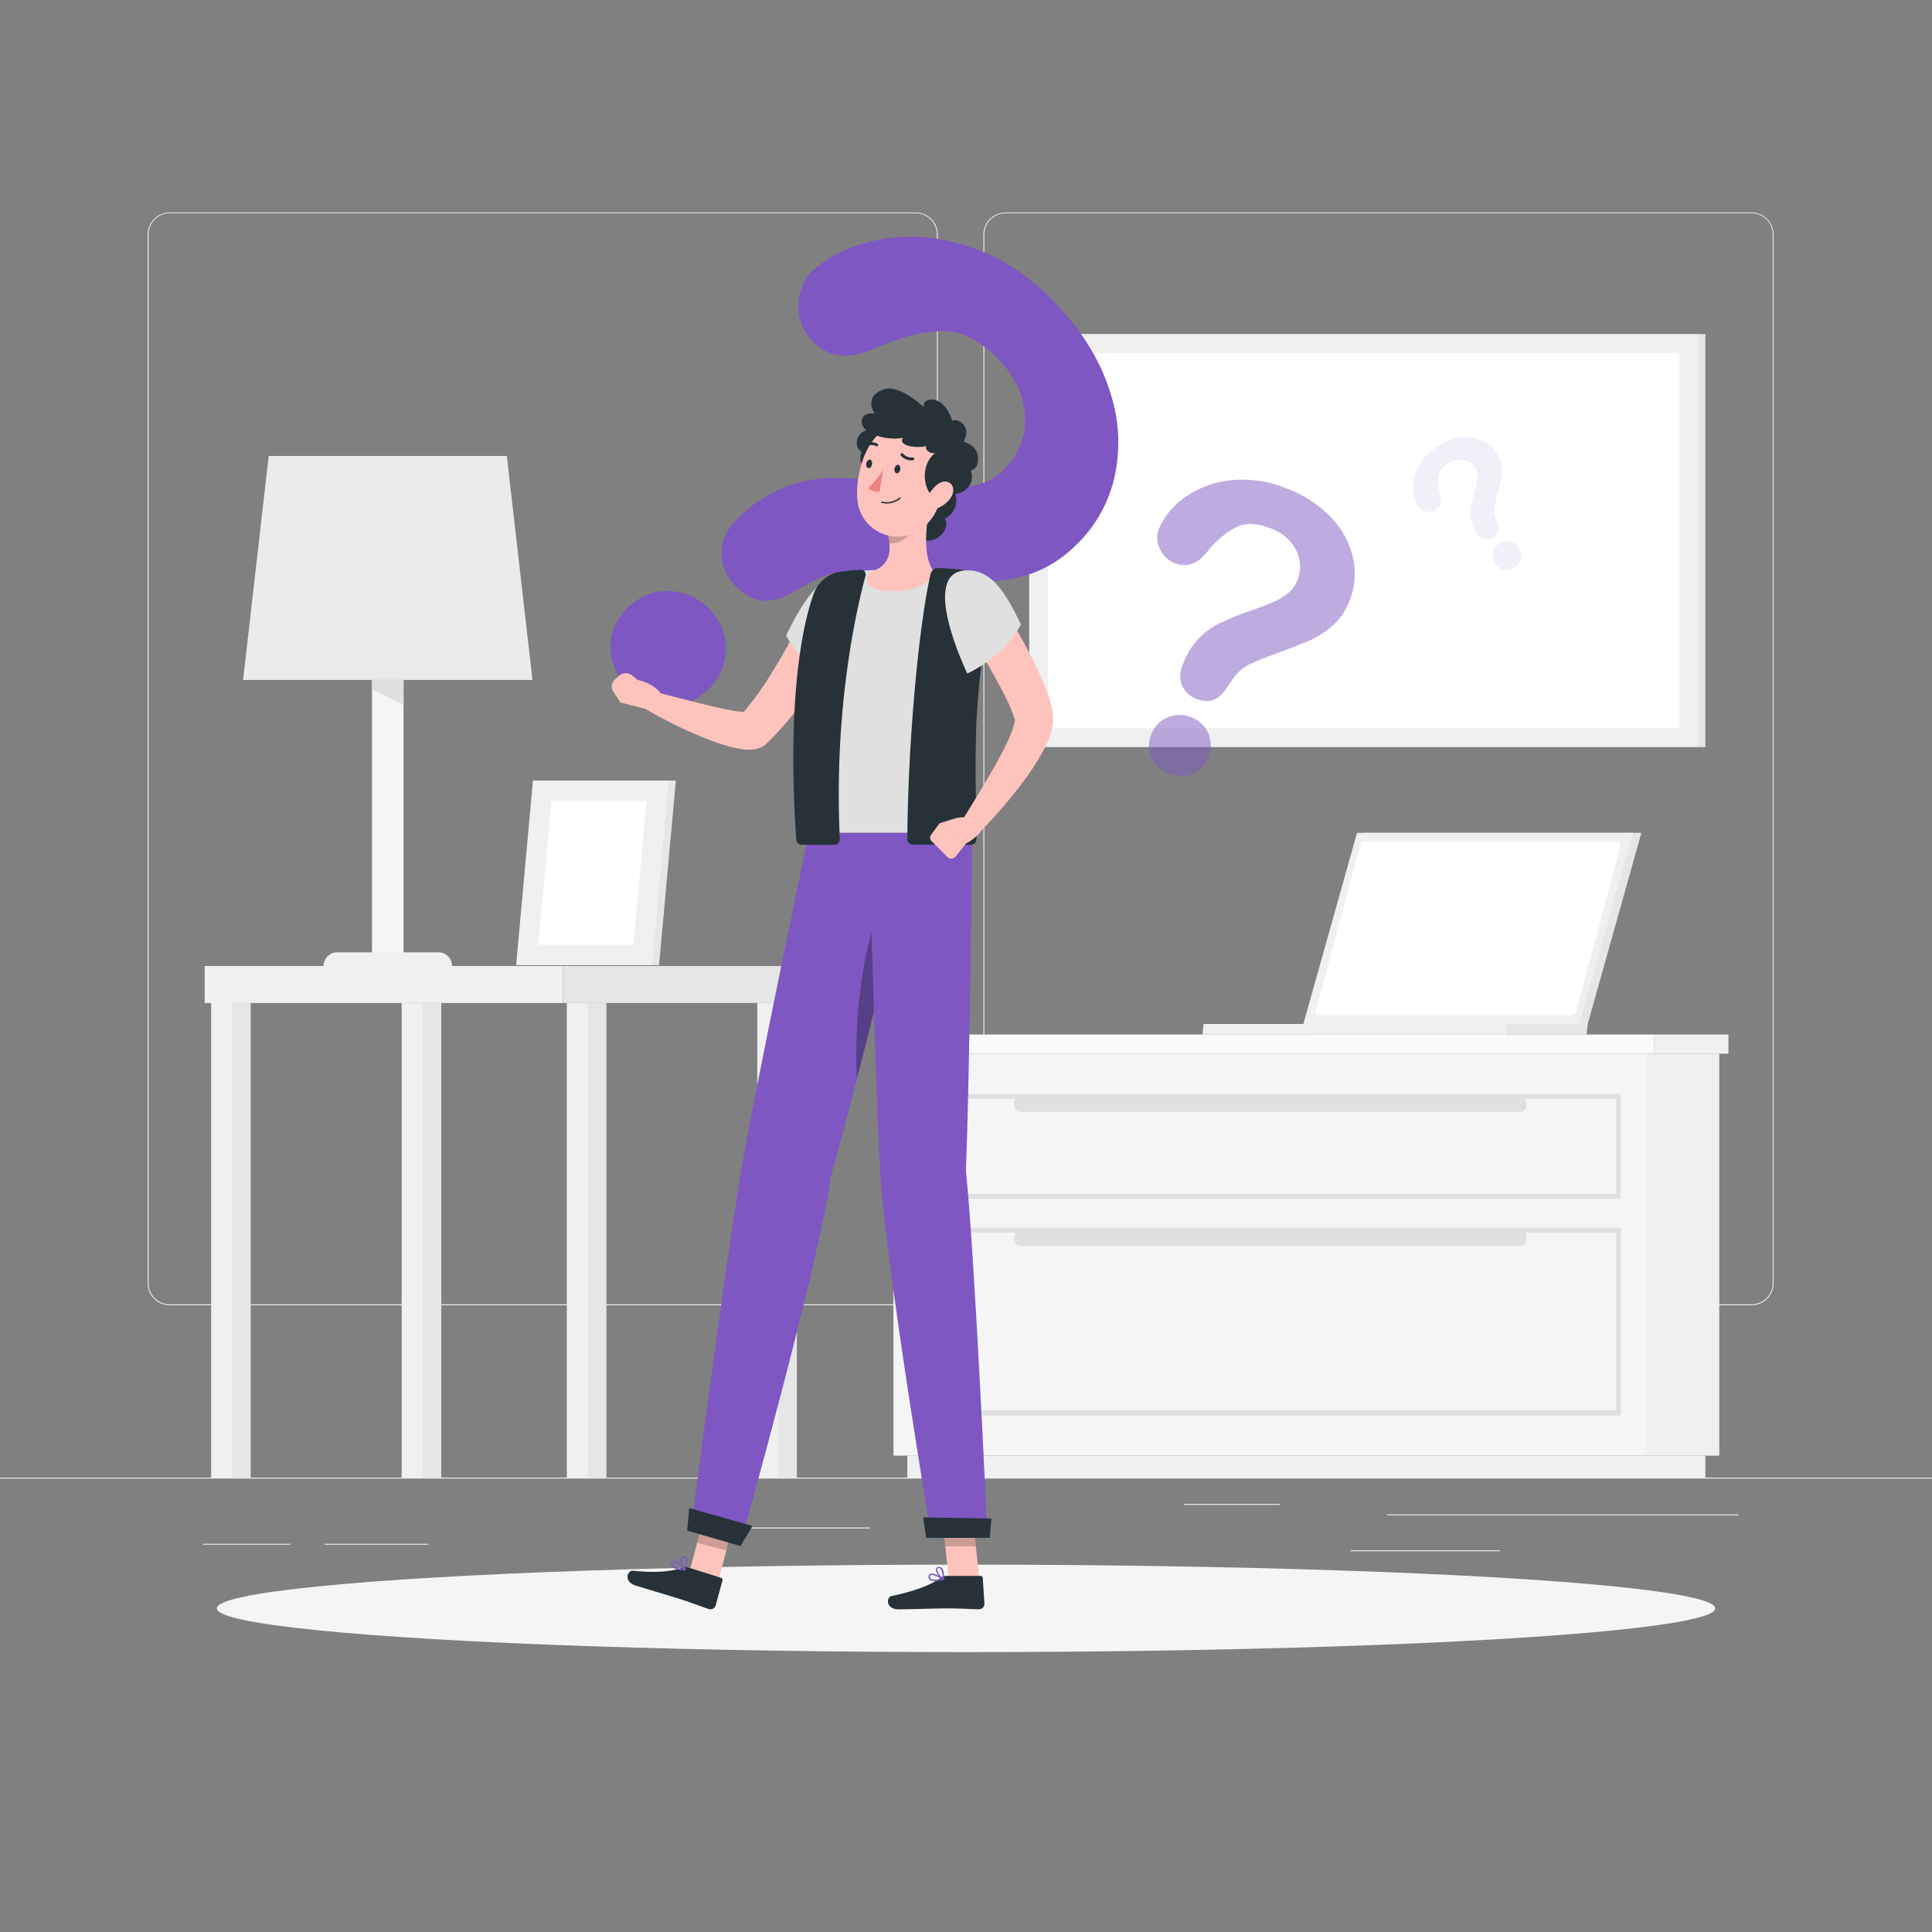 <svg xmlns="http://www.w3.org/2000/svg" viewBox="0 0 500 500"><rect x="0" y="0" width="500" height="500" fill="#808080" stroke="none"/><path style="fill:#ebebeb" d="M0 382.4h500v.25H0zM359 391.92h90.9v.25H359zM306.33 389.21h24.89v.25h-24.89zM349.52 401.21h38.59v.25h-38.59zM52.46 399.53H75.1v.25H52.46zM84 399.53h26.89v.25H84zM178.31 395.31h46.84v.25h-46.84zM237 337.8H43.91a5.71 5.71 0 0 1-5.7-5.71V60.66a5.71 5.71 0 0 1 5.7-5.66H237a5.71 5.71 0 0 1 5.71 5.71v271.38a5.71 5.71 0 0 1-5.71 5.71zM43.91 55.2a5.46 5.46 0 0 0-5.45 5.46v271.43a5.46 5.46 0 0 0 5.45 5.46H237a5.47 5.47 0 0 0 5.46-5.46V60.66A5.47 5.47 0 0 0 237 55.2zM453.31 337.8h-193.1a5.72 5.72 0 0 1-5.71-5.71V60.66a5.72 5.72 0 0 1 5.71-5.66h193.1a5.71 5.71 0 0 1 5.69 5.66v271.43a5.71 5.71 0 0 1-5.69 5.71zM260.21 55.2a5.47 5.47 0 0 0-5.46 5.46v271.43a5.47 5.47 0 0 0 5.46 5.46h193.1a5.47 5.47 0 0 0 5.46-5.46V60.66a5.47 5.47 0 0 0-5.46-5.46z"/><path transform="rotate(180 435.58 324.705)" style="fill:#f0f0f0" d="M426.21 272.69h18.75v104.02h-18.75z"/><path transform="rotate(180 338.085 379.555)" style="fill:#f0f0f0" d="M234.82 376.71h206.53v5.69H234.82z"/><path style="fill:#f5f5f5" d="M231.22 272.69H426.2v104.02H231.22z"/><path transform="rotate(180 437.73 270.21)" style="fill:#f0f0f0" d="M428.15 267.73h19.16v4.96h-19.16z"/><path style="fill:#fafafa" d="M228.86 267.73h199.29v4.96H228.86z"/><path d="M419.47 310.23H238v-27.12h181.47zM239.22 309h179v-24.6h-179zM419.47 366.3H238v-48.55h181.47zM239.22 365h179v-46h-179z" style="fill:#e0e0e0"/><rect x="262.42" y="283.74" width="132.6" height="4.04" rx="1.66" transform="rotate(180 328.715 285.755)" style="fill:#e0e0e0"/><rect x="262.42" y="318.38" width="132.6" height="4.04" rx="1.66" transform="rotate(180 328.715 320.4)" style="fill:#e0e0e0"/><path transform="rotate(180 61 316.2)" style="fill:#e6e6e6" d="M57.11 250h7.79v132.4h-7.79z"/><path transform="rotate(180 57.355 316.2)" style="fill:#f0f0f0" d="M54.65 250h5.41v132.4h-5.41z"/><path style="fill:#f0f0f0" d="M52.97 250h92.68v9.57H52.97z"/><path transform="rotate(180 153.035 320.985)" style="fill:#e6e6e6" d="M149.14 259.57h7.79v122.82h-7.79z"/><path transform="rotate(180 149.39 320.985)" style="fill:#f0f0f0" d="M146.68 259.57h5.41v122.82h-5.41z"/><path transform="rotate(180 202.34 320.985)" style="fill:#e6e6e6" d="M198.44 259.57h7.79v122.82h-7.79z"/><path transform="rotate(180 198.69 320.985)" style="fill:#f0f0f0" d="M195.99 259.57h5.41v122.82h-5.41z"/><path transform="rotate(180 110.305 320.985)" style="fill:#e6e6e6" d="M106.41 259.57h7.79v122.82h-7.79z"/><path transform="rotate(180 106.655 320.985)" style="fill:#f0f0f0" d="M103.95 259.57h5.41v122.82h-5.41z"/><path transform="rotate(180 175.945 254.785)" style="fill:#e6e6e6" d="M145.65 250h60.58v9.57h-60.58z"/><path style="fill:#ebebeb" d="M137.8 175.97H62.91L69.54 118h61.63l6.63 57.97z"/><path style="fill:#f5f5f5" d="M96.28 175.97h8.15V250h-8.15z"/><path d="M117 250H83.74a3.54 3.54 0 0 1 3.54-3.54h26.15A3.54 3.54 0 0 1 117 250z" style="fill:#f0f0f0"/><path style="fill:#e0e0e0" d="m104.43 182.38-8.15-3.89v-2.52h8.15v6.41z"/><path style="fill:#e6e6e6" d="M135.39 249.79h35.17l4.35-47.77h-35.17l-4.35 47.77z"/><path style="fill:#f0f0f0" d="M133.57 249.79h35.17l4.35-47.77h-35.17l-4.35 47.77z"/><path style="fill:#fff" d="m163.93 244.5 3.39-37.19h-24.59l-3.39 37.19h24.59z"/><path style="fill:#e6e6e6" d="M424.79 215.53H353.4L339.51 265h71.39l13.89-49.47zM410.9 265l-.28 2.73h-71.41l.29-2.73h71.4z"/><path style="fill:#f0f0f0" d="M422.6 215.53h-71.4L337.31 265h71.4l13.89-49.47z"/><path d="m407.9 261.77 11.49-42.84c.16-.61-.15-1.14-.67-1.14h-65.64a1.25 1.25 0 0 0-1.08 1l-11.48 42.81c-.17.61.14 1.14.66 1.14h65.64a1.23 1.23 0 0 0 1.08-.97z" style="fill:#fff"/><path style="fill:#f0f0f0" d="m390.1 265-.29 2.73h-78.62l.29-2.73h78.62zM266.36 86.44h173.22v106.91H266.36z"/><path style="fill:#fff" d="M271.28 91.36h163.38v97.08H271.28z"/><path transform="rotate(180 440.465 139.9)" style="fill:#e6e6e6" d="M439.58 86.44h1.77v106.91h-1.77z"/><g><ellipse cx="250" cy="416.24" rx="193.89" ry="11.32" style="fill:#f5f5f5"/></g><g><path d="M210.43 70q7-6.23 18.13-8.16t23.53 2.45q12.36 4.38 22.61 15.82 9.53 10.64 12.88 22.29a40.89 40.89 0 0 1 .59 22.13 35.1 35.1 0 0 1-10.7 17.47 30.35 30.35 0 0 1-13.19 7.25 44.61 44.61 0 0 1-13.49 1.24q-6.53-.42-22.66-2.23a71.63 71.63 0 0 0-7.58-.42 21.53 21.53 0 0 0-5.15.59 20.45 20.45 0 0 0-3.88 1.42c-1.2.59-3.23 1.68-6.11 3.29q-8.88 5.43-15.44-1.9a12 12 0 0 1-3.25-8.65q.17-4.83 5.08-9.23a34.85 34.85 0 0 1 24.83-9.68 156.27 156.27 0 0 1 15.71 1.32c5.54.67 9.63 1.09 12.27 1.23a28.06 28.06 0 0 0 7.81-.65 15 15 0 0 0 6.85-3.55 17.42 17.42 0 0 0 6-13.23q.12-8-6-14.87-7.23-8.07-14.71-8.23T226.75 90q-10.51 4.93-16.75-2a12.47 12.47 0 0 1-3.31-9.52 12 12 0 0 1 3.74-8.48zm-48.34 107.69a15.48 15.48 0 0 1-4.09-10.41q-.09-5.92 5.11-10.59a14.05 14.05 0 0 1 10.67-3.69 14.63 14.63 0 0 1 10.24 5.1 14.44 14.44 0 0 1-1.15 20.71q-5.13 4.59-11 3.92a15 15 0 0 1-9.78-5.04z" style="fill:#7e57c2"/><g style="opacity:.5"><path d="M299.85 137.05a19 19 0 0 1 6.71-8.26 24.86 24.86 0 0 1 11.86-4.48 29.6 29.6 0 0 1 14.63 2.14 30.76 30.76 0 0 1 11.52 7.55 21.94 21.94 0 0 1 5.6 10.45 18.85 18.85 0 0 1-.9 11 16.23 16.23 0 0 1-4.58 6.64 23.89 23.89 0 0 1-6.16 3.84q-3.22 1.37-11.39 4.38a35 35 0 0 0-3.73 1.62 11.22 11.22 0 0 0-2.32 1.52 10.43 10.43 0 0 0-1.52 1.61c-.43.57-1.14 1.58-2.13 3q-3 4.74-7.85 2.8a6.45 6.45 0 0 1-3.64-3.36 7 7 0 0 1 .22-5.64 18.68 18.68 0 0 1 9.56-10.6 84.35 84.35 0 0 1 7.83-3.18c2.81-1 4.87-1.79 6.17-2.35a15.08 15.08 0 0 0 3.58-2.19 8.09 8.09 0 0 0 2.43-3.35 9.3 9.3 0 0 0-.31-7.77 11.45 11.45 0 0 0-6.43-5.62q-5.4-2.13-9-.41a23.22 23.22 0 0 0-7.48 6.32q-3.86 4.89-8.52 3a6.71 6.71 0 0 1-3.87-3.77 6.34 6.34 0 0 1-.28-4.89zm2.73 63.2a8.31 8.31 0 0 1-4.46-4A7.32 7.32 0 0 1 298 190a7.49 7.49 0 0 1 4.21-4.35 7.81 7.81 0 0 1 6.13 0 7.74 7.74 0 0 1 4.43 10.19 7.35 7.35 0 0 1-4.34 4.52 8 8 0 0 1-5.85-.11z" style="fill:#7e57c2"/></g><g style="opacity:.1"><path d="M367.11 131.16a8.91 8.91 0 0 1-1.39-4.76 11.46 11.46 0 0 1 1.42-5.72 13.65 13.65 0 0 1 4.69-5 14.28 14.28 0 0 1 5.94-2.42 10.24 10.24 0 0 1 5.49.62 8.79 8.79 0 0 1 4 3.25 7.57 7.57 0 0 1 1.34 3.51 11.37 11.37 0 0 1-.16 3.37q-.33 1.61-1.34 5.52a18.44 18.44 0 0 0-.36 1.86 5.1 5.1 0 0 0 .18 2.3c.11.32.31.86.61 1.62a2.73 2.73 0 0 1-1 3.75 3 3 0 0 1-2.24.5 3.24 3.24 0 0 1-2.11-1.57 9.11 9.11 0 0 1-1.46-3.32 9 9 0 0 1-.07-3.14 37.52 37.52 0 0 1 .85-3.84c.36-1.35.6-2.34.73-3a7.52 7.52 0 0 0 .11-2 3.82 3.82 0 0 0-.65-1.82 4.34 4.34 0 0 0-3.06-1.93 5.3 5.3 0 0 0-3.88 1 5.22 5.22 0 0 0-2.54 3.34 10.84 10.84 0 0 0 .45 4.54c.57 1.85.2 3.2-1.09 4.07a3.13 3.13 0 0 1-2.46.49 3 3 0 0 1-2-1.22zm24.95 15.66a3.91 3.91 0 0 1-2.71.65 3.39 3.39 0 0 1-2.44-1.63 3.5 3.5 0 0 1-.56-2.76 3.67 3.67 0 0 1 1.61-2.36 3.57 3.57 0 0 1 2.75-.57 3.52 3.52 0 0 1 2.33 1.57 3.45 3.45 0 0 1 .59 2.86 3.77 3.77 0 0 1-1.57 2.24z" style="fill:#7e57c2"/></g></g><g><path style="fill:#ffc3bd" d="m185.79 409.62-7.56-1.96 4.51-17.29 7.56 1.96-4.51 17.29z"/><path d="m178.15 405.66 8.44 2.67a.54.54 0 0 1 .39.67l-1.78 6.55a1.42 1.42 0 0 1-1.76.87c-2.92-1-4.27-1.58-8-2.76-2.29-.72-7.81-2.35-11-3.35s-2-4-.61-3.81c6.42.67 10.15.13 12.82-.8a2.33 2.33 0 0 1 1.5-.04z" style="fill:#263238"/><path style="opacity:.2" d="m190.3 392.34-7.56-1.96-2.32 8.91 7.56 1.96 2.32-8.91z"/><path d="M209.35 215.53s-13.84 65.77-17.52 87.3c-4 23.58-12.79 91.09-12.79 91.09l12.85 4.67S212 327 215.05 304.33c6.39-22.16 22.58-88.8 22.58-88.8z" style="fill:#7e57c2"/><path d="M227.12 237c-4.49 10.78-6.12 30.41-5.34 42.15 3.56-13.86 7.51-29.69 10.57-42.09-.99-3.41-2.35-6.99-5.23-.06z" style="opacity:.3"/><path style="fill:#263238" d="m191.63 400.11-13.78-3.98.52-5.83 16.4 4.61-3.14 5.2z"/><path d="M175.05 406.08a10.25 10.25 0 0 0 2.09.37.17.17 0 0 0 .18-.09.17.17 0 0 0 0-.19c-.19-.24-1.84-2.31-2.87-2.25a.7.7 0 0 0-.58.35 1 1 0 0 0-.09 1 2.12 2.12 0 0 0 1.27.81zm1.7 0c-1.44-.17-2.41-.52-2.65-1a.62.62 0 0 1 .08-.64.35.35 0 0 1 .28-.18c.54-.02 1.6.99 2.29 1.8z" style="fill:#7e57c2"/><path d="M177.1 406.45h.09a.19.19 0 0 0 .14-.1c0-.09.92-2.12.4-3.06a1 1 0 0 0-.66-.47.72.72 0 0 0-.81.31c-.45.74.16 2.6.76 3.26a.16.16 0 0 0 .08.06zm0-3.26a.53.53 0 0 1 .32.27 3.77 3.77 0 0 1-.29 2.45c-.47-.74-.83-2.12-.53-2.6 0-.09.15-.19.41-.14z" style="fill:#7e57c2"/><path d="M220.06 159.2c-.67 1.62-1.31 3.06-2 4.54s-1.43 2.93-2.18 4.38c-1.52 2.89-3.12 5.74-4.88 8.52a78.29 78.29 0 0 1-12.6 15.77l-.18.18a4.26 4.26 0 0 1-.84.59 7 7 0 0 1-2.69.81 11.35 11.35 0 0 1-1.62 0 16.77 16.77 0 0 1-2.4-.33c-1.42-.3-2.68-.67-3.92-1.06-2.46-.78-4.75-1.73-7-2.69s-4.47-2-6.65-3.13-4.32-2.26-6.44-3.54a2.42 2.42 0 0 1 1.82-4.42c4.64 1.12 9.27 2.37 13.83 3.48 2.27.57 4.54 1.07 6.72 1.49a28.09 28.09 0 0 0 3.11.45 10.18 10.18 0 0 0 1.18 0h.17a1.94 1.94 0 0 0-1 .31l-1 .77a66.71 66.71 0 0 0 5.37-6.78c1.68-2.43 3.27-5 4.8-7.58s3-5.29 4.39-8 2.77-5.5 4-8.11l.06-.13a5.46 5.46 0 0 1 10 4.45z" style="fill:#ffc3bd"/><path d="M218.52 148.62c-6.44.18-10.86 7.17-15.08 15.88a37.19 37.19 0 0 0 13.45 13.5s16.92-29.81 1.63-29.38z" style="fill:#e0e0e0"/><path d="m166.34 183.28-5.8-1.48 4.52-5.81s5 .79 6.9 5l-2.06 1.47a4.39 4.39 0 0 1-3.56.82zM159.13 175.86l1.12-1a2.59 2.59 0 0 1 3.33-.07l1.48 1.19-4.52 5.81-1.85-2.88a2.35 2.35 0 0 1 .44-3.05zM253.46 408.72h-7.91l-1.89-17.62h7.91l1.89 17.62z" style="fill:#ffc3bd"/><path d="M244.86 407.84h8.89a.56.56 0 0 1 .59.52l.43 6.76a1.39 1.39 0 0 1-1.39 1.36c-3.09-.06-4.57-.23-8.48-.23-2.4 0-9 .24-12.35.24s-3.23-3.16-1.82-3.44c6.31-1.29 10.53-3.06 12.77-4.74a2.24 2.24 0 0 1 1.36-.47z" style="fill:#263238"/><path style="opacity:.2" d="M251.57 391.1h-7.91l.98 9.09h7.91l-.98-9.09z"/><path d="M224.81 215.53s1.75 66.12 3 87.91c1.4 23.86 13.25 94.55 13.25 94.55h14.5s-3.18-71.59-5.58-95c1-25.64 1.66-87.48 1.66-87.48z" style="fill:#7e57c2"/><path style="fill:#263238" d="M256.14 397.99H239.7l-.78-5.29 17.66.3-.44 4.99z"/><path d="M242.06 409.16a10.11 10.11 0 0 0 2.11-.27.16.16 0 0 0 .13-.14.16.16 0 0 0-.07-.18c-.25-.16-2.49-1.64-3.46-1.27a.68.68 0 0 0-.43.5.94.94 0 0 0 .23 1 2.21 2.21 0 0 0 1.49.36zm1.6-.52c-1.42.27-2.46.22-2.83-.13a.63.63 0 0 1-.13-.63.33.33 0 0 1 .2-.25c.52-.2 1.84.44 2.76 1.01z" style="fill:#7e57c2"/><path d="M244.12 408.9h.09a.21.21 0 0 0 .1-.15c0-.09.18-2.28-.62-3a.91.91 0 0 0-.78-.24.7.7 0 0 0-.67.53c-.18.83 1 2.42 1.79 2.87zm-1.12-3.09a.54.54 0 0 1 .4.16 3.81 3.81 0 0 1 .52 2.42c-.69-.56-1.48-1.77-1.36-2.31 0-.11.09-.23.36-.26z" style="fill:#7e57c2"/><path d="M212.68 153.71a7.59 7.59 0 0 1 5.84-5.09 48.46 48.46 0 0 1 5.93-1 163.28 163.28 0 0 1 18 0c3.14.14 6.34.51 8.89.87h.09a4.86 4.86 0 0 1 4.23 5.64 230.81 230.81 0 0 0-3.91 30.87c-.62 15.06.22 26.88-.08 30.51h-42.32c-2.57-36.73.75-53.43 3.33-61.8z" style="fill:#e0e0e0"/><path d="M245.32 125.21a5.26 5.26 0 0 1-.79 9c1.71 2.83-2.84 7.83-7.42 4.69s1.89-16.36 8.21-13.69zM226.38 122.17a3.63 3.63 0 0 1-3.35-5.26c-2.13-.83-1.75-5.48 2.09-5.68s5.82 9.77 1.26 10.94z" style="fill:#263238"/><path d="M225.13 151.55a2.24 2.24 0 0 1 .79-3.77c3.86-1.42 4.56-4.22 4.25-7.27a21.49 21.49 0 0 0-.42-2.55l6.55-5.23 4.82-3.84c-1.2 5-2.54 13.71 0 18.12a2.27 2.27 0 0 1-.46 2.92C239 151.4 235.6 153.3 230 153c-2.57-.13-4-.72-4.87-1.45z" style="fill:#ffc3bd"/><path d="M210.51 153.89a8.81 8.81 0 0 1 6.41-5.82 54.23 54.23 0 0 1 5.73-.6A1.22 1.22 0 0 1 224 149c-3.35 12.44-8.13 37.33-6.65 68.16a1.41 1.41 0 0 1-1.44 1.46h-8.4a1.43 1.43 0 0 1-1.45-1.32c-2.53-37.67 1.94-56.44 4.45-63.41zM251.11 147.74A79.45 79.45 0 0 0 243 147a2.09 2.09 0 0 0-2.18 1.58c-3.11 13.7-5.88 44.14-6 68.63a1.42 1.42 0 0 0 1.45 1.39h15a1.42 1.42 0 0 0 1.45-1.36c.1-4.93-.58-16.48 0-30.82a215 215 0 0 1 3.84-30.42c.52-2.81-2.48-7.84-5.45-8.26z" style="fill:#263238"/><path d="M256.38 152.09c3.21 4.84 6.13 9.69 8.89 14.78 1.36 2.55 2.7 5.14 3.91 7.86.6 1.36 1.19 2.75 1.74 4.22a29.7 29.7 0 0 1 1.4 4.9 11.88 11.88 0 0 1 .16 3.7 16 16 0 0 1-.77 2.93 29.59 29.59 0 0 1-2.09 4.48 68.51 68.51 0 0 1-4.91 7.48 121.7 121.7 0 0 1-11.32 13.06 2.72 2.72 0 0 1-4.24-3.35v-.06c2.91-4.69 5.85-9.47 8.51-14.21 1.32-2.36 2.58-4.76 3.59-7.08s1.75-4.86 1.23-4.93a25.75 25.75 0 0 0-1.16-3.12 64.59 64.59 0 0 0-1.67-3.49c-1.22-2.35-2.53-4.74-3.9-7.09-2.74-4.72-5.66-9.48-8.55-14.09v-.06a5.46 5.46 0 0 1 9.18-5.93z" style="fill:#ffc3bd"/><path d="M250.16 147.61c6.44-.12 9.85 5.33 14.07 14-4.78 8.85-13.9 12.68-13.9 12.68s-12.83-26.46-.17-26.68z" style="fill:#e0e0e0"/><path d="m246.86 211.89-3.71 1.18 6.87 5.22s5.62-2.92 3.86-5.57l-1.14-.51a8.33 8.33 0 0 0-5.88-.32zM241.07 217.65l4.17 4.19a1.36 1.36 0 0 0 2-.11l2.77-3.44-6.87-5.22L241 216a1.22 1.22 0 0 0 .07 1.65z" style="fill:#ffc3bd"/><path d="M229.75 138a21.49 21.49 0 0 1 .42 2.55c2.48.63 6-2.21 6.33-4.62a15.36 15.36 0 0 0-.2-3.16z" style="opacity:.2"/><path d="M245.23 121.79c-1.69 7.38-2.29 11.78-6.83 15.07a10.41 10.41 0 0 1-16.51-7.43c-.58-6.92 2.28-17.83 10.36-19.77s14.67 4.74 12.98 12.13z" style="fill:#ffc3bd"/><path d="M241.81 128.25c-2.14.11-4.42-7.44.3-11.08-.75.41-2.8-.34-2.44-1.75-1.39.58-7.47.33-6-2.14-3.09.8-9.83-.54-10.55-3.49s2.76-3.05 3.3-2.66c-1.53-2.14-1.5-5.28 2.56-6.42s10.18 4.73 10.18 4.73c-.64-1.55 1.61-2.8 3.94-1.47s3.42 5.11 3.42 5.11c0-1.14 5.44.39 2.86 5.17 2.67 1 3.89 2.42 3.72 4.89s-1.86 2.61-1.86 2.61a4.29 4.29 0 0 1-1.47 5.08c-2.77 2.23-5.19-.39-7.96 1.42z" style="fill:#263238"/><path d="M246.05 128.82a7.2 7.2 0 0 1-3.93 2.85c-2.06.55-2.76-1.29-1.92-3.21.76-1.73 2.74-4.11 4.68-3.81s2.33 2.45 1.17 4.17z" style="fill:#ffc3bd"/><path d="M233 121.49c-.1.6-.52 1.05-.93 1s-.67-.59-.57-1.2.52-1 .93-1 .62.59.57 1.2zM225.68 120.16c-.1.61-.51 1.06-.92 1s-.67-.59-.57-1.2.51-1 .92-1 .67.6.57 1.2z" style="fill:#263238"/><path d="M228.57 121.52a22.45 22.45 0 0 1-3.87 4.77 3.75 3.75 0 0 0 2.93 1z" style="fill:#ed847e"/><path d="M228.93 130.27a5.5 5.5 0 0 0 4.09-1.2.19.19 0 0 0 0-.26.2.2 0 0 0-.26 0 5.27 5.27 0 0 1-4.49 1 .18.18 0 0 0-.22.14.17.17 0 0 0 .14.21 5.1 5.1 0 0 0 .74.11zM233.3 117.33a.37.37 0 0 0-.16.09.35.35 0 0 0 0 .51 3.62 3.62 0 0 0 3.14 1.18.35.35 0 0 0 .31-.41.37.37 0 0 0-.43-.3 2.89 2.89 0 0 1-2.45-1 .4.4 0 0 0-.41-.07zM223.61 115.52a.43.43 0 0 0 .35 0 3.26 3.26 0 0 1 2.76-.07.38.38 0 0 0 .51-.13.38.38 0 0 0-.15-.5 4 4 0 0 0-3.46 0 .34.34 0 0 0-.16.48.39.39 0 0 0 .15.22z" style="fill:#263238"/></g></svg>